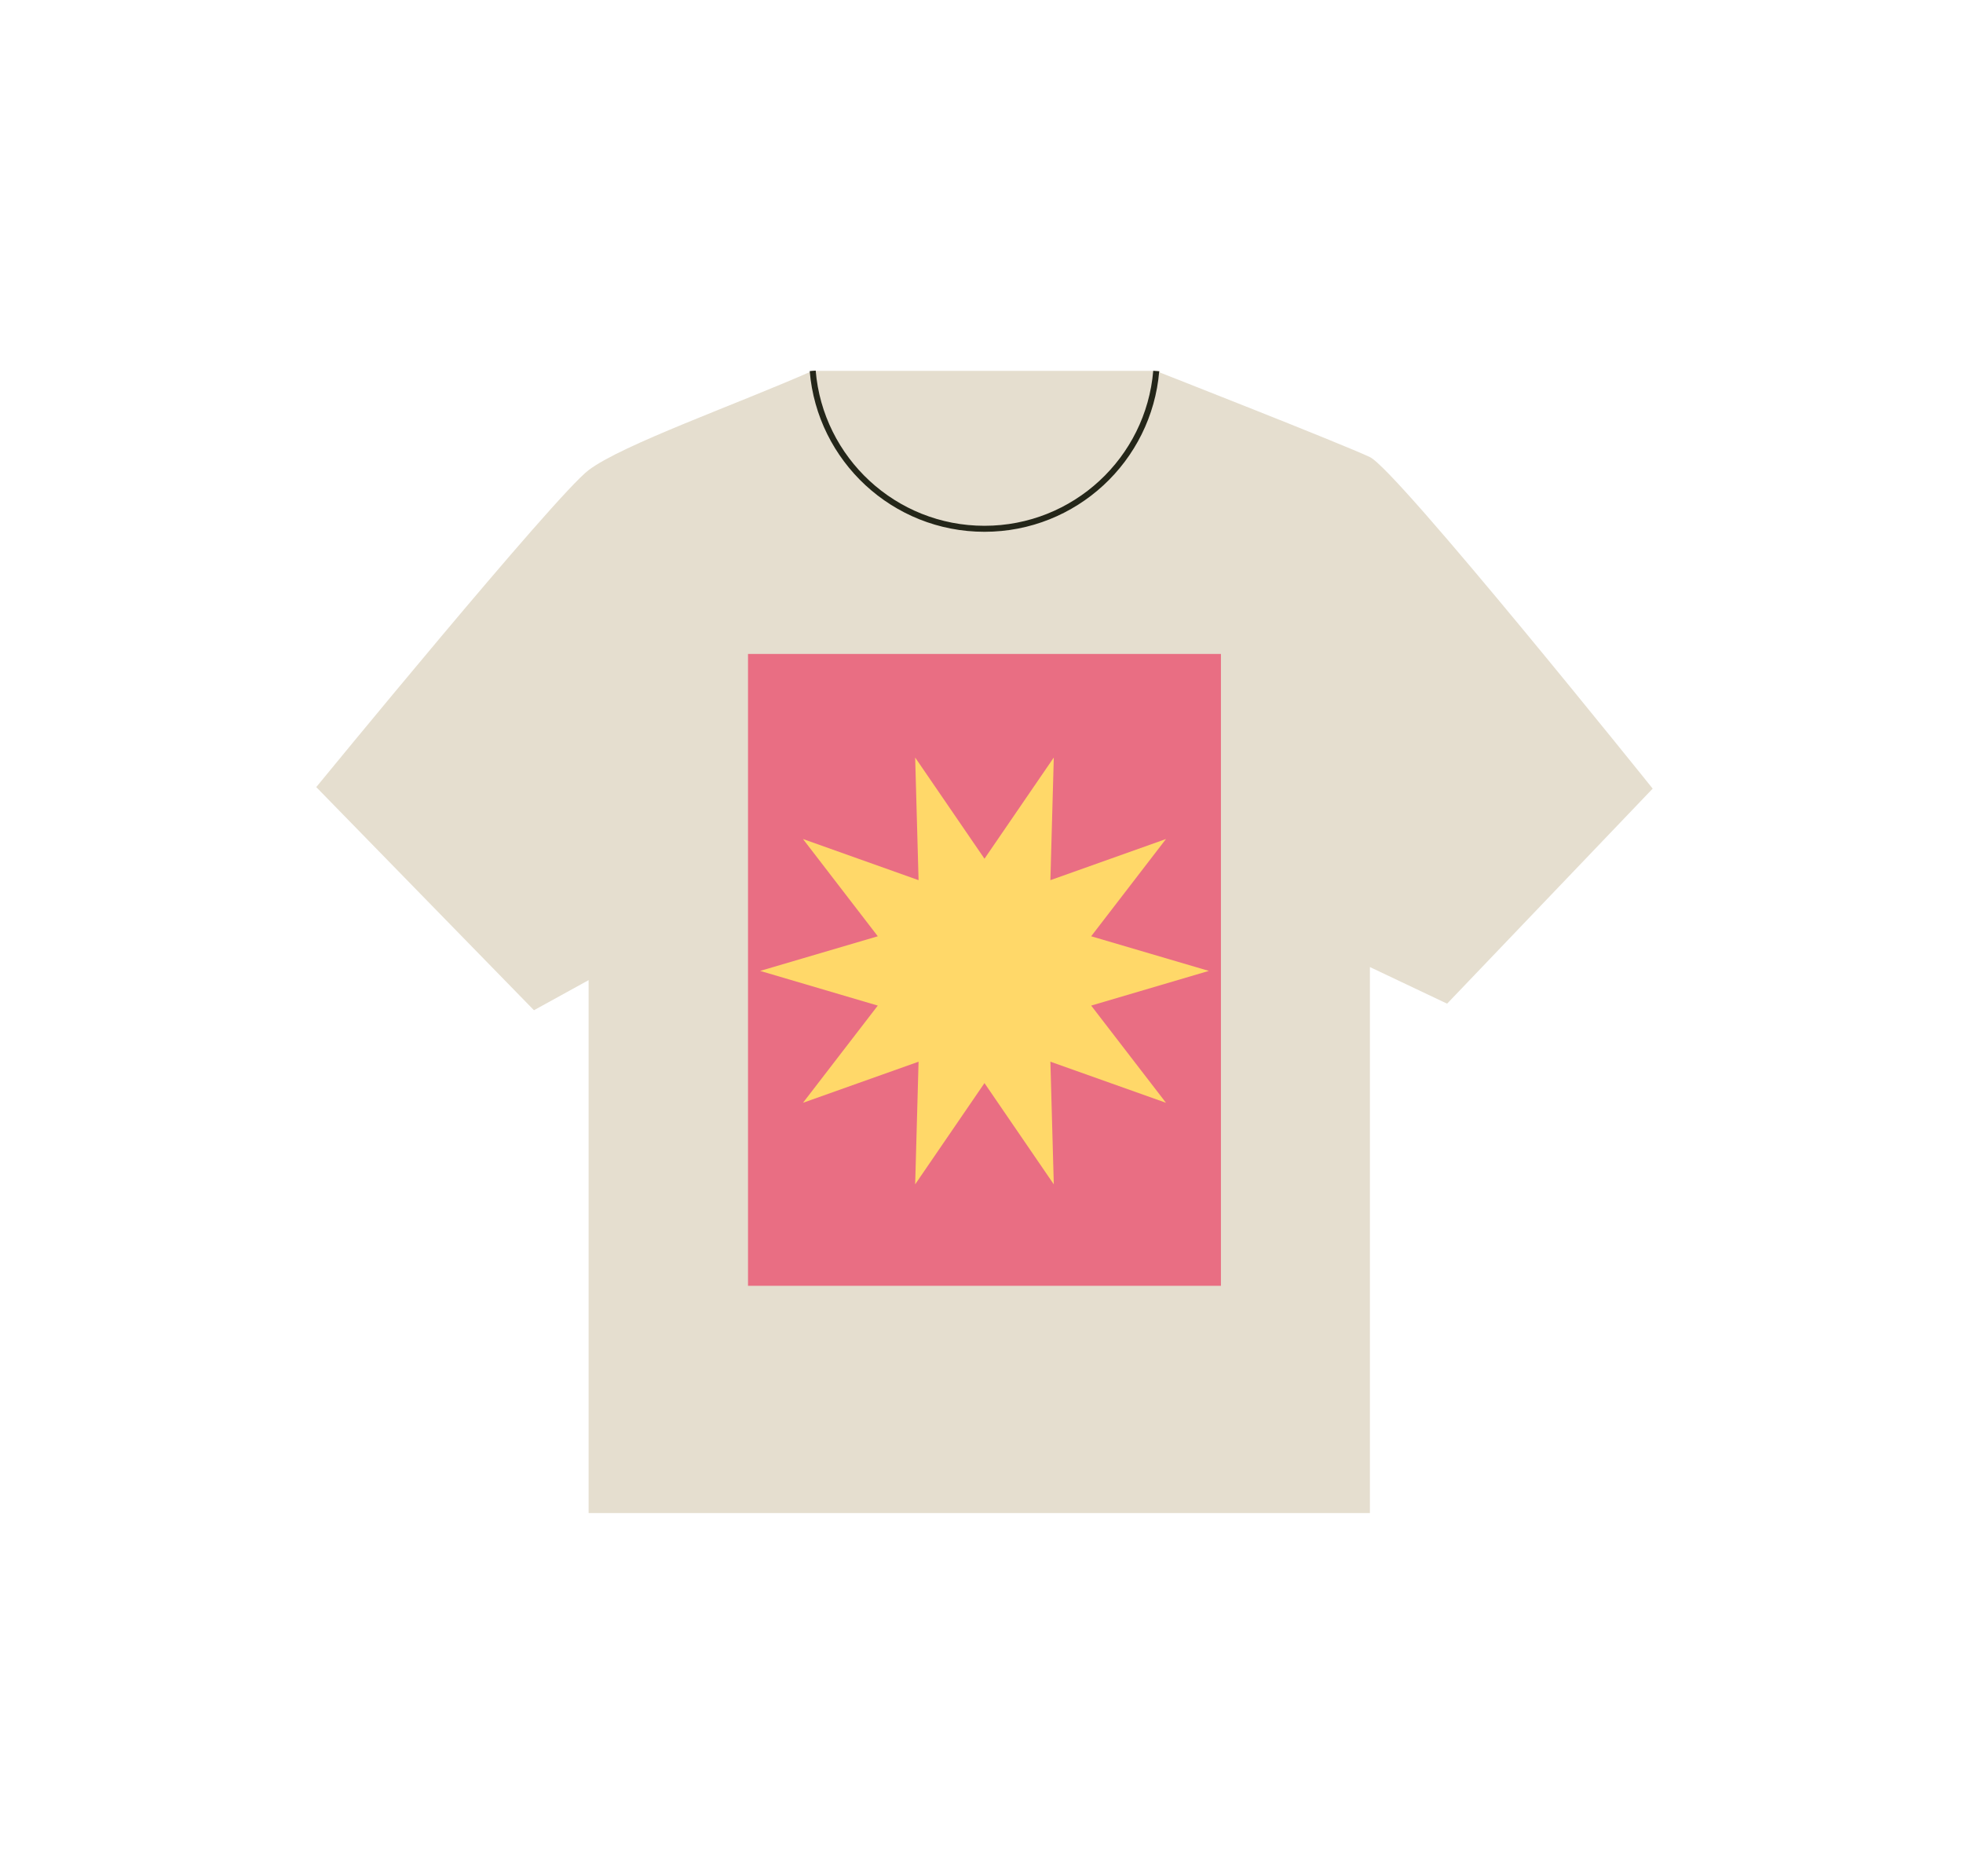 <svg width="180" height="172" viewBox="0 0 180 172" fill="none" xmlns="http://www.w3.org/2000/svg">
<path d="M106.32 34.002H74.415V45.263L92.41 56.192L108.197 43.386L106.32 34.002Z" fill="#E5DECF"/>
<path d="M151.546 72.309C151.546 72.309 128.123 43.103 125.62 41.913C123.117 40.723 106.01 34.018 106.01 34.018C105.327 42.122 98.541 48.482 90.26 48.482C81.978 48.482 75.184 42.109 74.509 34C67.662 37.034 57.064 40.764 53.975 43.103C50.888 45.442 29 72.168 29 72.168L48.962 92.627L53.973 89.868V138.729H125.616V88.668L132.694 92.025L151.541 72.312L151.546 72.309Z" fill="#E5DECF"/>
<path d="M106.022 34.02C105.341 42.124 98.553 48.484 90.271 48.484C81.99 48.484 75.196 42.111 74.521 34.002" stroke="#242619" stroke-width="0.55" stroke-miterlimit="10"/>
<path d="M111.955 59.96H68.59V117.894H111.955V59.96Z" fill="#E96E83"/>
<path d="M90.273 78.735L96.629 69.456L96.317 80.701L106.916 76.929L100.057 85.845L110.844 89.021L100.057 92.201L106.916 101.113L96.317 97.345L96.629 108.59L90.273 99.307L83.917 108.59L84.229 97.345L73.631 101.113L80.49 92.201L69.703 89.021L80.49 85.845L73.631 76.929L84.229 80.701L83.917 69.456L90.273 78.735Z" fill="#FFD869"/>
</svg>
